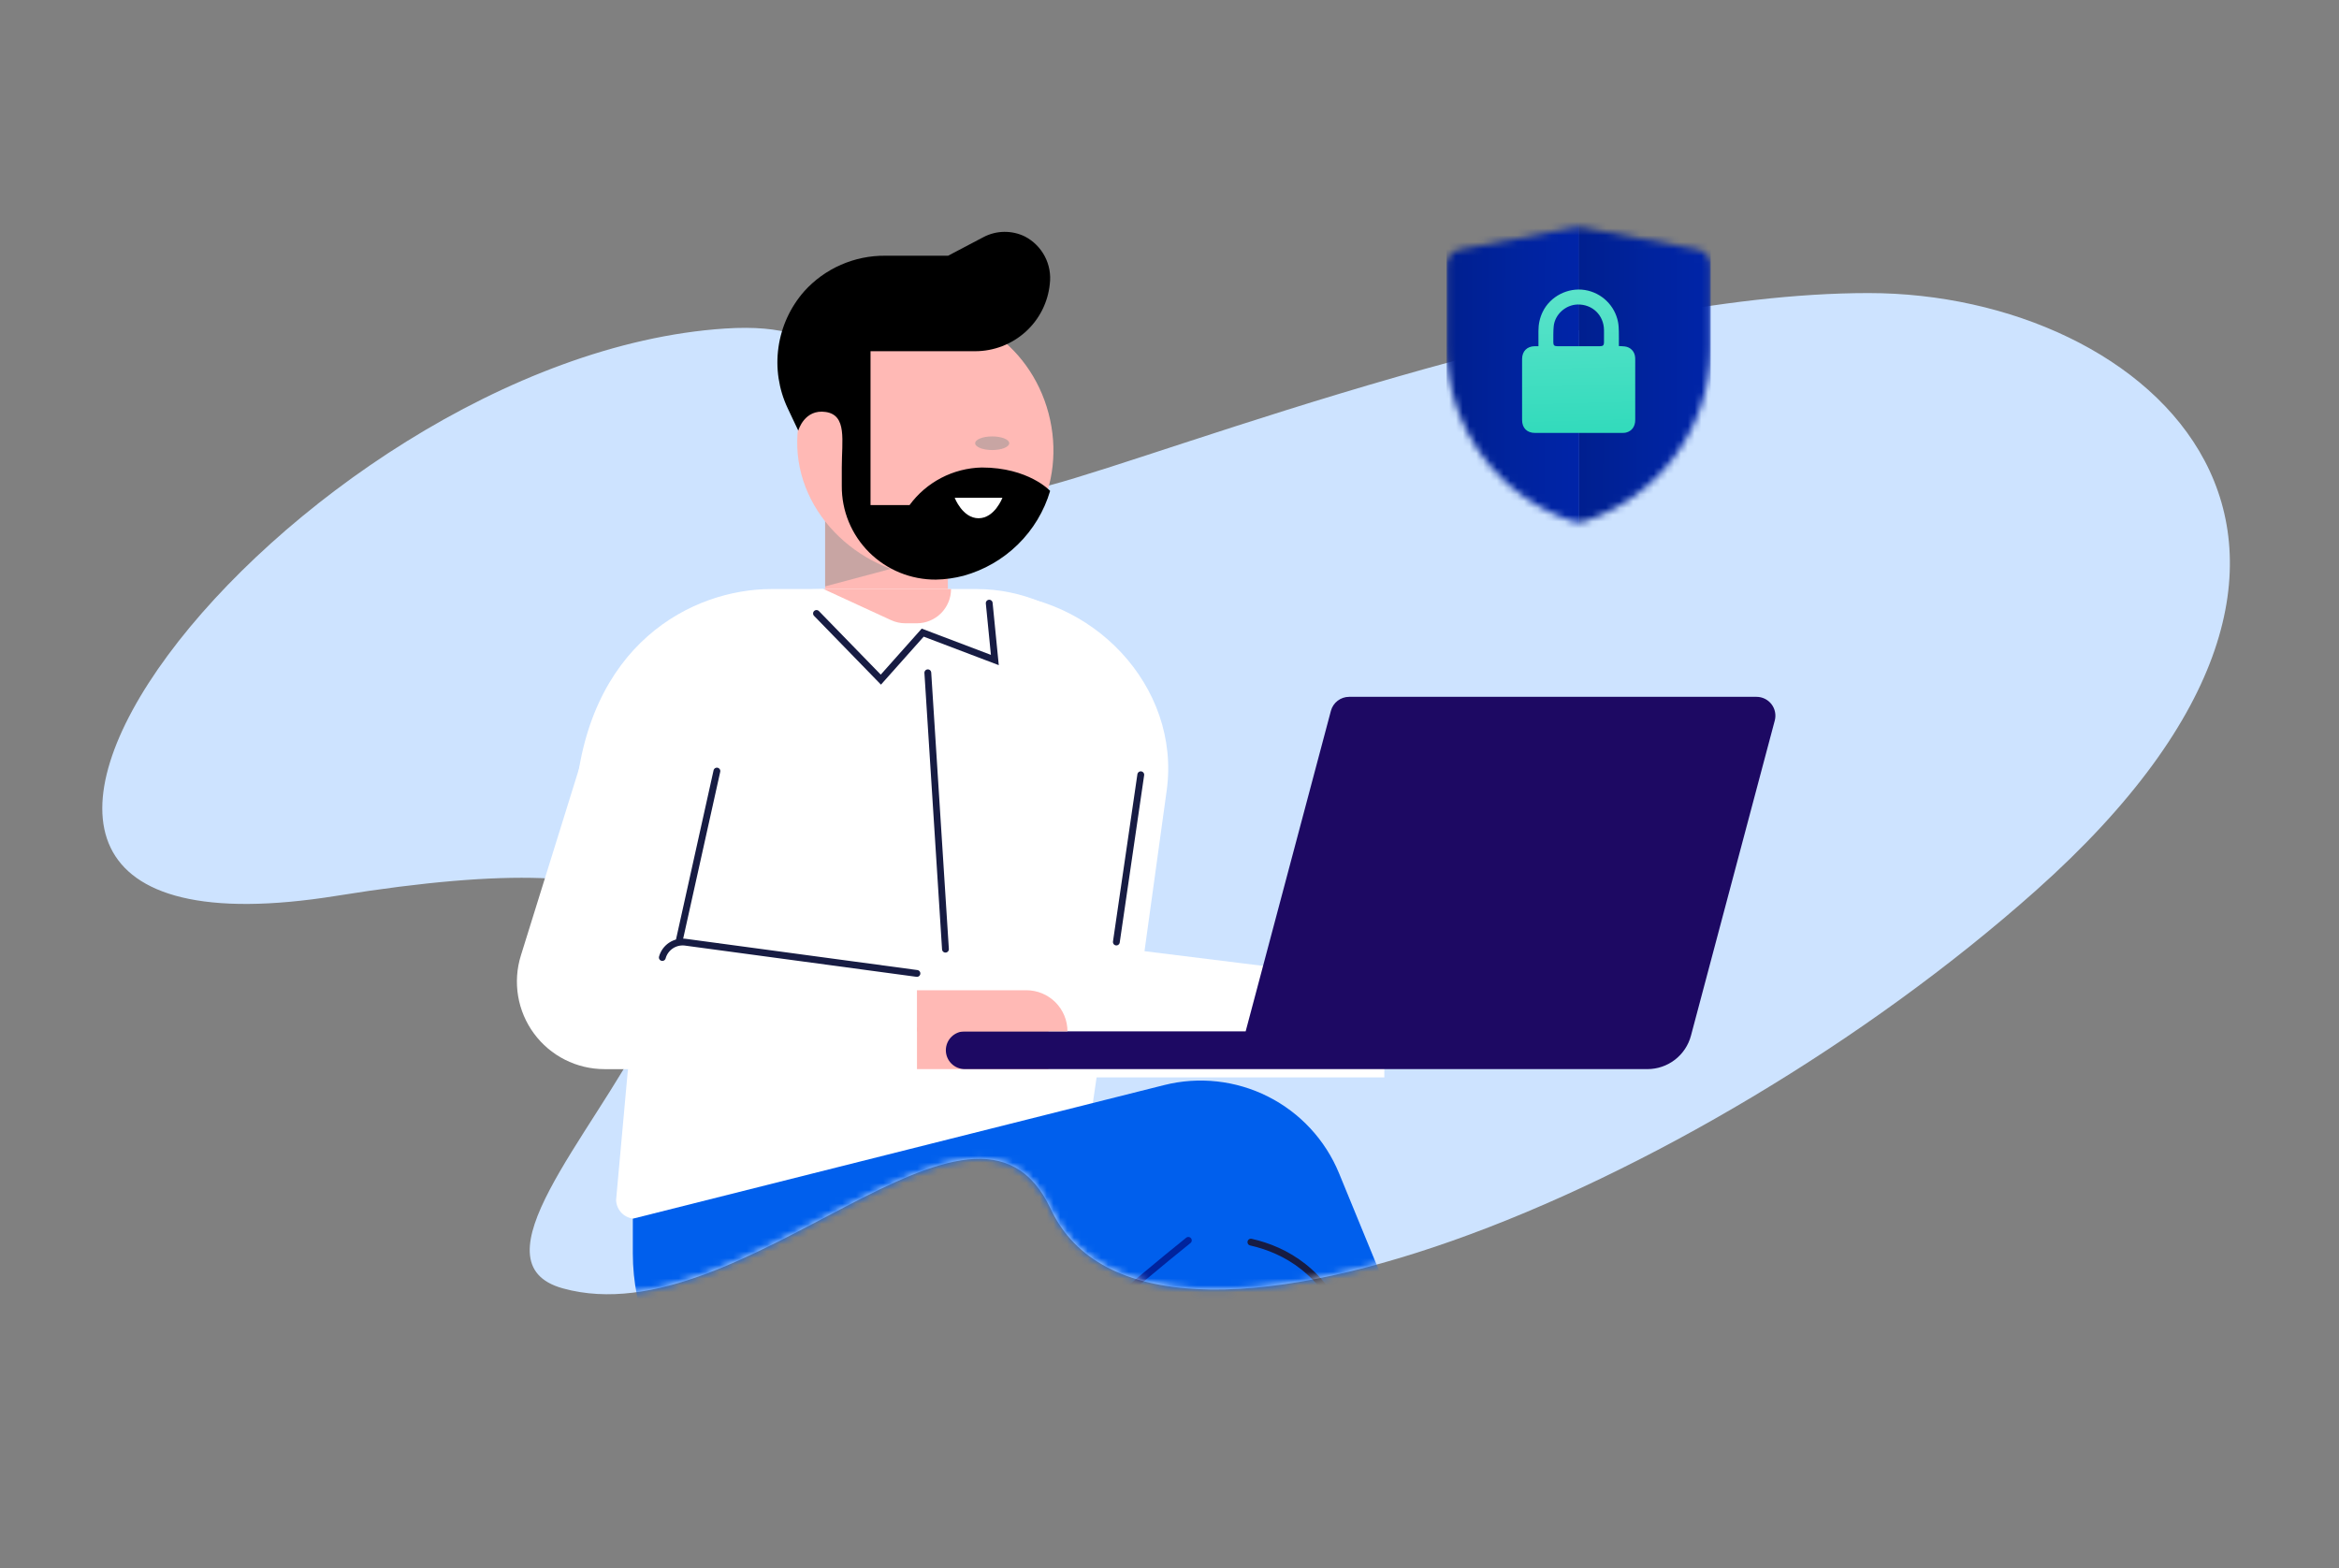 <svg width="343" height="230" viewBox="0 0 343 230" fill="none" xmlns="http://www.w3.org/2000/svg">
<rect x="0" y="0" width="343" height="230" fill="#808080" stroke="none"/>
<mask id="mask0_1840_37106" style="mask-type:alpha" maskUnits="userSpaceOnUse" x="0" y="0" width="343" height="230">
<rect width="343" height="229.955" fill="black"/>
</mask>
<g mask="url(#mask0_1840_37106)">
<path d="M298.512 130.632C248.859 174.824 168.315 207.723 154.083 177.293C142.873 153.324 109.182 196.314 82.537 188.939C55.893 181.563 152.393 114.775 49.414 131.363C-29.239 144.034 42.972 52.373 106.292 48.182C141.392 45.859 106.292 83.907 153.829 71.202C171.916 66.368 231.605 42.978 274.004 42.978C315.25 42.979 356.072 79.402 298.512 130.632Z" fill="#CDE3FF"/>
<path d="M139 63H121V87H139V63Z" fill="#FFB9B5"/>
<g style="mix-blend-mode:color-burn" opacity="0.5">
<path d="M121 72C121 72 121.373 72.372 122 73C121.635 72.703 121.299 72.368 121 72Z" fill="#929292"/>
</g>
<g style="mix-blend-mode:color-burn" opacity="0.5">
<path d="M121 86V73C124.652 75.943 139 81.181 139 81.181L121 86Z" fill="#929292"/>
</g>
<path d="M141.508 84.118C151.038 81.605 156.527 71.084 153.767 60.62C151.008 50.156 141.045 43.711 131.515 46.224C121.985 48.736 114.74 59.036 117.5 69.5C120.259 79.964 131.978 86.631 141.508 84.118Z" fill="#FFB9B5"/>
<path d="M143.96 68.558C141.889 68.607 139.857 69.129 138.023 70.085C136.188 71.041 134.6 72.404 133.382 74.068H127.657V51.505H143.018C145.748 51.498 148.377 50.483 150.397 48.659C152.416 46.835 153.682 44.331 153.947 41.633C154.121 40.246 153.866 38.84 153.217 37.601C152.569 36.361 151.556 35.346 150.313 34.691C149.365 34.224 148.318 33.987 147.26 34.001C146.201 34.014 145.161 34.278 144.226 34.77L139.034 37.501H129.837C127.593 37.479 125.371 37.932 123.319 38.832C121.266 39.731 119.431 41.055 117.936 42.716C115.898 45.034 114.585 47.891 114.155 50.939C113.724 53.986 114.197 57.091 115.514 59.877L117.062 63.151V63.146C117.078 63.09 117.982 59.944 121.1 60.418C124.245 60.894 123.443 64.603 123.443 68.559V71.257C123.429 73.063 123.776 74.854 124.464 76.526C125.152 78.198 126.169 79.718 127.453 80.996C128.738 82.275 130.266 83.287 131.949 83.975C133.631 84.662 135.434 85.01 137.253 85C138.623 84.972 139.986 84.781 141.311 84.433C144.314 83.597 147.053 82.017 149.272 79.84C151.491 77.664 153.116 74.963 153.995 71.992C153.976 71.973 150.833 68.558 143.96 68.558Z" fill="black"/>
<g style="mix-blend-mode:color-burn" opacity="0.5">
<path d="M145.5 66C146.881 66 148 65.552 148 65C148 64.448 146.881 64 145.5 64C144.12 64 143 64.448 143 65C143 65.552 144.12 66 145.5 66Z" fill="#929292"/>
</g>
<path d="M147 73H140C140 73 141.143 76 143.5 76C145.857 76 147 73 147 73Z" fill="white"/>
<path d="M152.118 107.968L144.592 141.201C143.99 143.139 143.85 145.192 144.185 147.194C144.52 149.197 145.319 151.092 146.519 152.727C147.719 154.362 149.285 155.691 151.092 156.607C152.898 157.523 154.895 158 156.919 158H203V143.851L167.833 139.491L171.088 115.929C173.201 100.634 160.086 87.008 144.688 87L144 88.201L152.118 107.968Z" fill="white"/>
<mask id="mask1_1840_37106" style="mask-type:alpha" maskUnits="userSpaceOnUse" x="14" y="42" width="313" height="148">
<path d="M298.512 130.632C248.859 174.824 168.315 207.723 154.083 177.293C142.872 153.324 109.182 196.314 82.537 188.939C55.892 181.563 152.392 114.775 49.413 131.363C-29.239 144.034 42.971 52.373 106.292 48.182C141.391 45.859 106.292 83.907 153.828 71.202C171.915 66.368 231.605 42.978 274.004 42.978C315.249 42.979 356.071 79.402 298.512 130.632Z" fill="#CDE3FF"/>
</mask>
<g mask="url(#mask1_1840_37106)">
<path d="M143.207 86.384H120.466C117.164 86.384 113.897 87.055 110.863 88.357C107.828 89.659 105.09 91.565 102.815 93.958C100.54 96.351 98.776 99.182 97.63 102.279C96.483 105.375 95.978 108.672 96.146 111.97L90.347 175.968C90.364 176.706 90.669 177.407 91.197 177.923C91.725 178.439 92.434 178.727 93.172 178.727H155.359C156.097 178.727 156.806 178.438 157.334 177.923C157.862 177.407 158.167 176.706 158.184 175.968L167.526 111.97C167.693 108.673 167.189 105.375 166.043 102.279C164.896 99.183 163.131 96.352 160.857 93.959C158.582 91.566 155.845 89.66 152.81 88.358C149.776 87.056 146.509 86.384 143.207 86.384Z" fill="white"/>
<path d="M92.801 178.721L170.717 159.127C175.834 157.84 181.244 158.439 185.955 160.816C190.666 163.193 194.362 167.188 196.366 172.069L229.079 251.719L208.42 265.524L167.187 197.312L129.457 214.378C127.884 215.089 126.177 215.456 124.45 215.456C116.056 215.456 108.005 212.121 102.069 206.185C96.134 200.25 92.799 192.199 92.799 183.805L92.801 178.721Z" fill="#005FED"/>
<path d="M124.861 215.459H161.307C162.321 215.459 163.325 215.666 164.256 216.067C165.187 216.468 166.026 217.056 166.723 217.793C167.419 218.53 167.958 219.401 168.306 220.354C168.653 221.306 168.803 222.32 168.746 223.332L165.421 281.784H185.955L199.119 210.504C199.765 207.01 199.634 203.417 198.736 199.98C197.838 196.543 196.194 193.346 193.922 190.615C191.65 187.884 188.804 185.687 185.587 184.179C182.371 182.672 178.862 181.89 175.309 181.891H174.262C157.358 195.451 139.72 212.975 124.861 215.459Z" fill="#005FED"/>
<path d="M183.437 182.157C188.475 183.3 194.315 186.493 197.425 194.717C199.117 199.317 199.543 204.287 198.657 209.107L185.957 281.789" stroke="#171C43" stroke-miterlimit="10" stroke-linecap="round"/>
<path d="M124.861 215.458C139.718 212.975 157.358 195.451 174.262 181.901" stroke="#00239D" stroke-miterlimit="10" stroke-linecap="round"/>
</g>
<path d="M100.404 132.23C108.973 118.251 130.983 100.934 120.754 86.384H113.118C101.638 86.384 85.792 94.329 84.323 117.913L84.548 131.747L100.404 132.23Z" fill="white"/>
<path d="M153.754 150.673H134.461V156.783H153.754V150.673Z" fill="#FFB9B5"/>
<path d="M86.578 107.373L76.382 140.131C75.783 142.053 75.645 144.089 75.978 146.074C76.31 148.059 77.106 149.938 78.299 151.559C79.492 153.181 81.049 154.499 82.846 155.407C84.642 156.315 86.627 156.788 88.64 156.788H134.466V142.758L99.496 138.436L109 97.002L86.578 107.373Z" fill="white"/>
<path d="M195.17 104.241L182.668 151.248H141.471C140.737 151.248 140.033 151.539 139.514 152.058C138.995 152.578 138.703 153.282 138.703 154.016C138.703 154.75 138.995 155.454 139.514 155.973C140.033 156.493 140.737 156.784 141.471 156.784H241.589C243.044 156.784 244.459 156.303 245.613 155.416C246.767 154.529 247.595 153.286 247.969 151.879L260.26 105.665C260.368 105.256 260.381 104.827 260.297 104.412C260.213 103.996 260.035 103.606 259.777 103.27C259.518 102.935 259.186 102.663 258.806 102.476C258.426 102.289 258.009 102.191 257.585 102.191H197.845C197.235 102.191 196.643 102.391 196.159 102.762C195.675 103.133 195.328 103.652 195.17 104.241Z" fill="#1D0963"/>
<path d="M134.466 145.218H150.509C152.108 145.218 153.642 145.854 154.773 146.984C155.903 148.115 156.538 149.648 156.538 151.247H134.466V145.218Z" fill="#FFB9B5"/>
<path d="M139.464 86.384C139.464 87.716 138.935 88.993 137.994 89.934C137.052 90.876 135.776 91.405 134.444 91.405H132.766C132.041 91.404 131.324 91.247 130.665 90.944L120.764 86.384H139.464Z" fill="#FFB9B5"/>
<path d="M134.464 142.754L100.471 138.169C99.737 138.082 98.995 138.26 98.381 138.673C97.767 139.085 97.322 139.704 97.126 140.418" stroke="#171C43" stroke-miterlimit="10" stroke-linecap="round"/>
<path d="M99.627 137.846L105.128 113.078" stroke="#171C43" stroke-miterlimit="10" stroke-linecap="round"/>
<path d="M119.733 89.964L129.172 99.668L135.31 92.776L145.887 96.791L145.063 88.452" stroke="#171C43" stroke-miterlimit="10" stroke-linecap="round"/>
<path d="M136.059 98.664L138.645 139.196" stroke="#171C43" stroke-miterlimit="10" stroke-linecap="round"/>
<path d="M167.287 113.618L163.706 138.147" stroke="#171C43" stroke-miterlimit="10" stroke-linecap="round"/>
<mask id="mask2_1840_37106" style="mask-type:alpha" maskUnits="userSpaceOnUse" x="212" y="33" width="39" height="44">
<path d="M250.859 38.858V50.934C250.859 62.946 242.987 73.113 232.135 76.528C231.722 76.657 231.278 76.657 230.865 76.528C220.013 73.113 212.141 62.946 212.141 50.934V38.858C212.141 37.753 212.926 36.804 214.012 36.596L231.067 33.338C231.353 33.283 231.647 33.283 231.933 33.338L248.988 36.596C250.074 36.804 250.859 37.753 250.859 38.858Z" fill="#00239D"/>
</mask>
<g mask="url(#mask2_1840_37106)">
<path d="M231.5 31.05H250.859V77.547H231.5V31.05Z" fill="url(#paint0_linear_1840_37106)"/>
<rect x="212.141" y="31.05" width="19.417" height="46.497" fill="url(#paint1_linear_1840_37106)"/>
</g>
<path d="M225.603 50.77C225.603 50.004 225.605 49.277 225.602 48.55C225.598 47.563 225.794 46.626 226.226 45.732C227.329 43.453 229.936 42.124 232.426 42.531C234.907 42.936 236.817 44.85 237.274 47.218C237.362 47.67 237.381 48.139 237.393 48.602C237.412 49.311 237.398 50.02 237.398 50.748C237.699 50.767 237.984 50.773 238.267 50.806C239.117 50.906 239.728 51.558 239.785 52.417C239.794 52.548 239.796 52.679 239.796 52.811C239.797 55.738 239.798 58.666 239.796 61.593C239.795 62.548 239.294 63.232 238.441 63.439C238.266 63.482 238.078 63.486 237.896 63.486C233.632 63.489 229.369 63.488 225.105 63.488C223.93 63.488 223.207 62.771 223.205 61.593C223.202 58.894 223.204 56.194 223.204 53.495C223.204 53.205 223.201 52.916 223.205 52.627C223.221 51.506 223.925 50.796 225.045 50.771C225.218 50.767 225.391 50.77 225.603 50.77ZM231.491 50.77C232.547 50.77 233.603 50.771 234.659 50.769C235.065 50.769 235.214 50.622 235.216 50.22C235.22 49.615 235.223 49.011 235.216 48.407C235.191 46.226 233.528 44.614 231.353 44.656C229.602 44.691 228.02 46.096 227.842 47.84C227.762 48.621 227.795 49.413 227.785 50.2C227.78 50.623 227.93 50.769 228.349 50.769C229.396 50.771 230.443 50.77 231.491 50.77V50.77Z" fill="url(#paint2_linear_1840_37106)"/>
</g>
<defs>
<linearGradient id="paint0_linear_1840_37106" x1="231.5" y1="50.924" x2="250.529" y2="50.977" gradientUnits="userSpaceOnUse">
<stop stop-color="#001F8F"/>
<stop offset="0.51" stop-color="#00239D"/>
<stop offset="1" stop-color="#0024A8"/>
</linearGradient>
<linearGradient id="paint1_linear_1840_37106" x1="212.141" y1="50.924" x2="231.226" y2="50.977" gradientUnits="userSpaceOnUse">
<stop stop-color="#001F8F"/>
<stop offset="0.51" stop-color="#00239D"/>
<stop offset="1" stop-color="#0024A8"/>
</linearGradient>
<linearGradient id="paint2_linear_1840_37106" x1="229.642" y1="63.004" x2="229.089" y2="42.467" gradientUnits="userSpaceOnUse">
<stop stop-color="#33DBBC"/>
<stop offset="1" stop-color="#5BE3CA"/>
</linearGradient>
</defs>
</svg>
